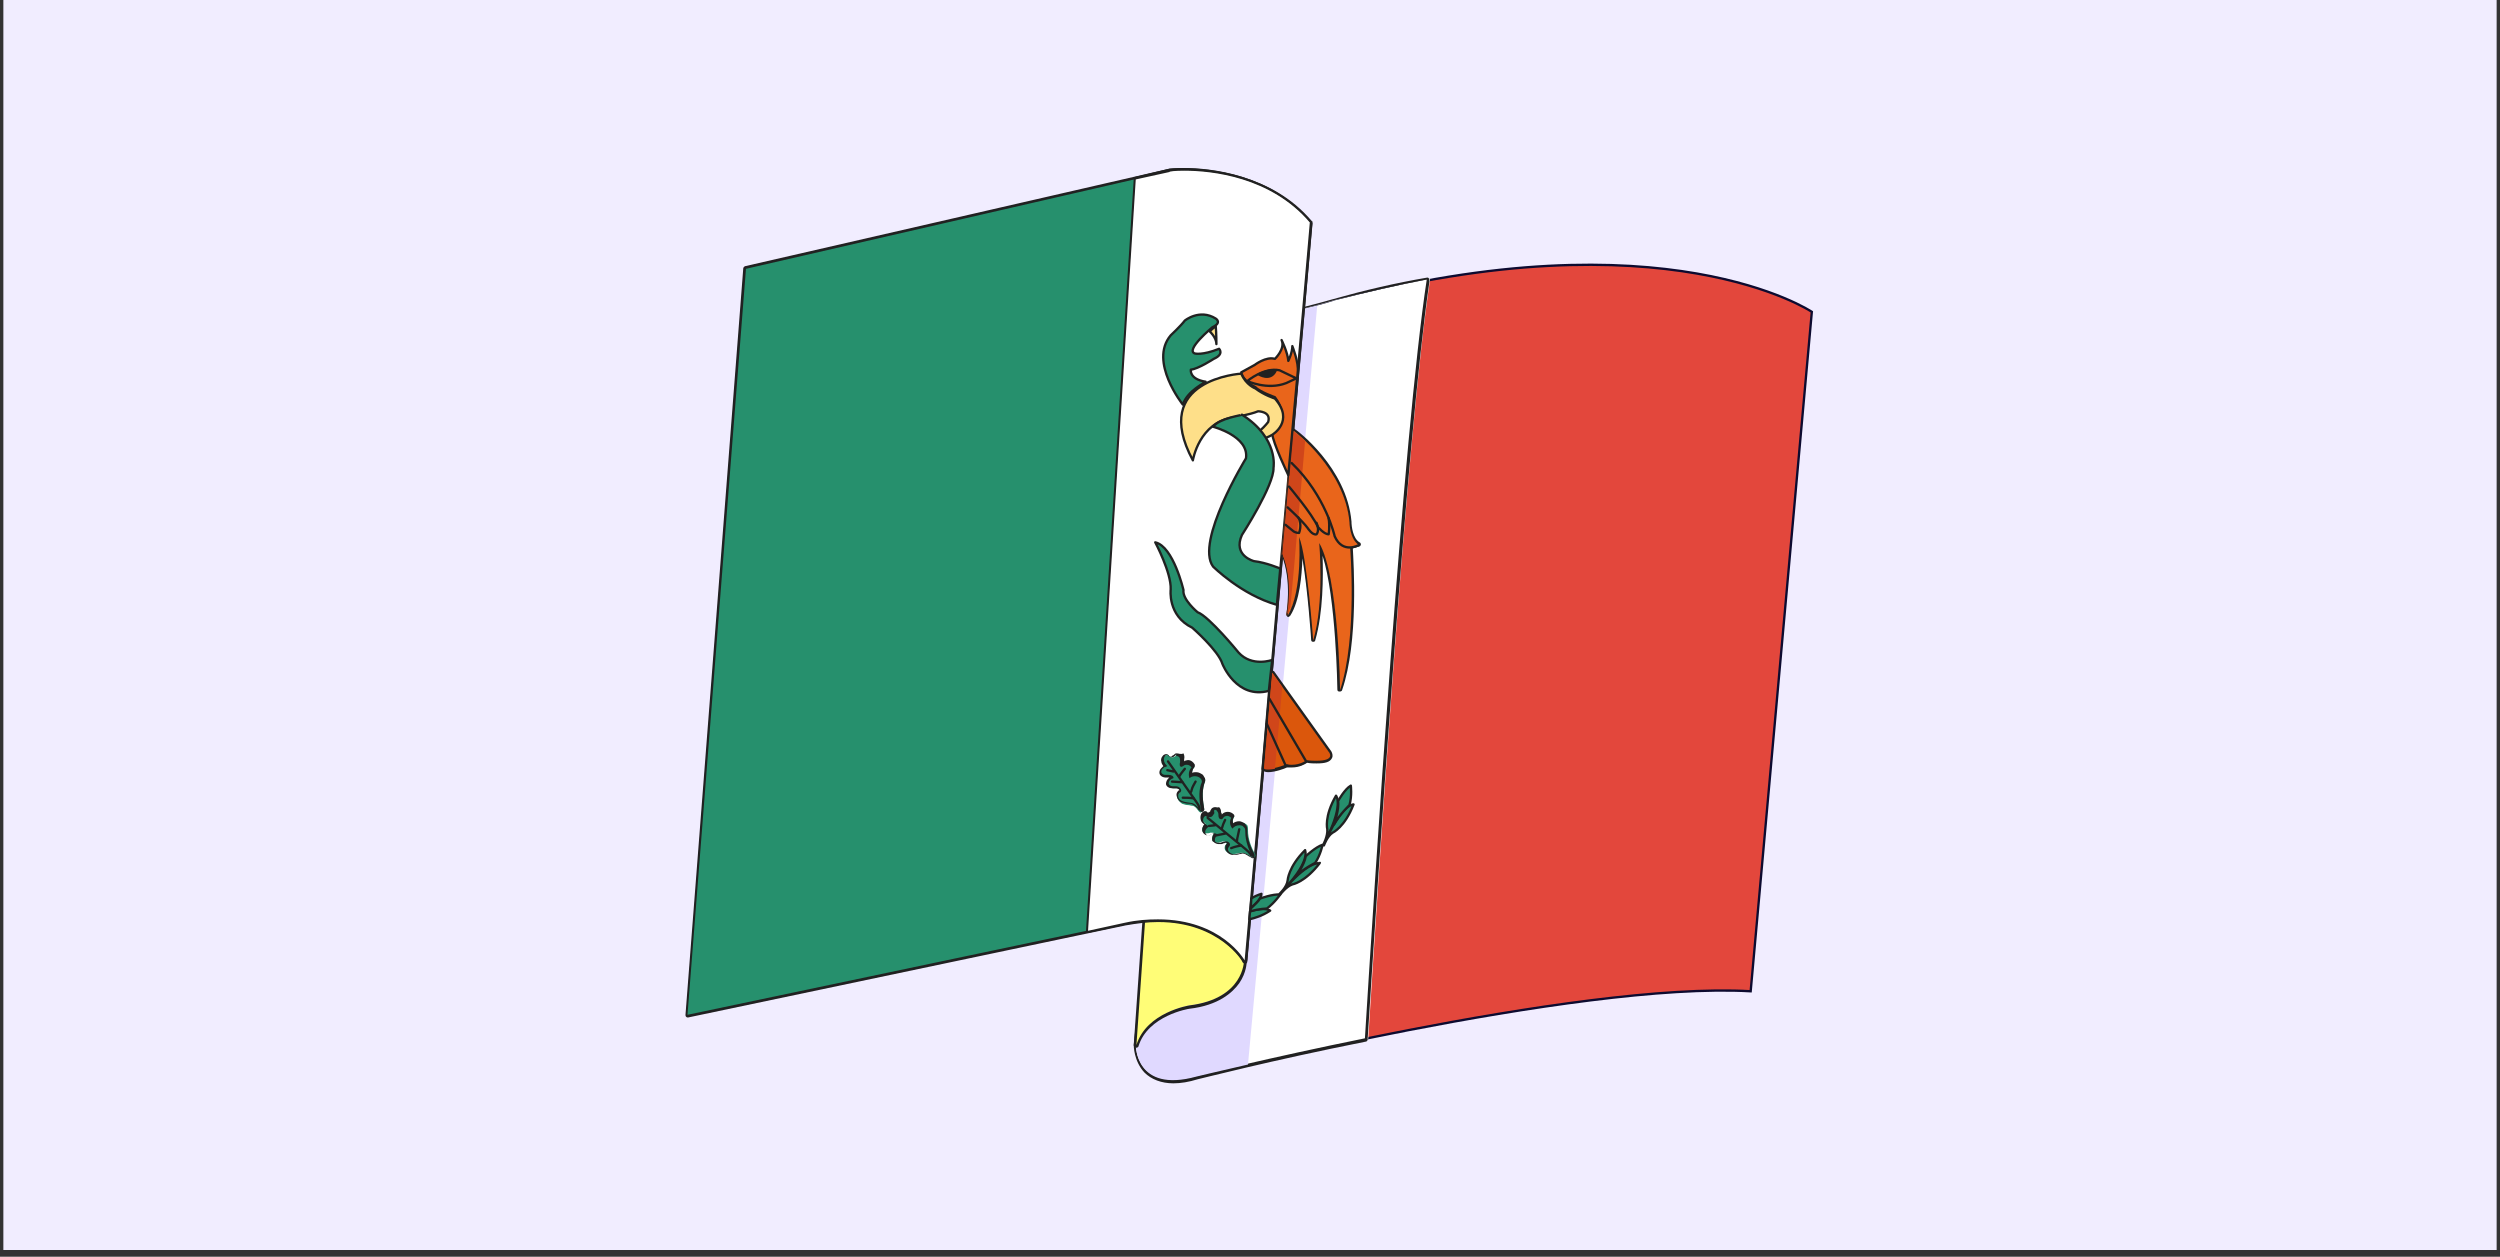 <svg version="1.1" id="Calque_1" xmlns="http://www.w3.org/2000/svg" x="0" y="0" viewBox="0 0 372 187" xml:space="preserve"><rect x="0" y="0" width="372" height="187" fill="#333333" stroke="none"/><style>.tldmxst2{fill:#fff}.tldmxst3{fill:#212121}.tldmxst6{fill:#26906d}.tldmxst8{fill:#d0461a}.tldmxst11,.tldmxst14,.tldmxst9{stroke:#212121;stroke-width:.35;stroke-linecap:round;stroke-linejoin:round}.tldmxst9{fill:none}.tldmxst11{fill:#26906d}.tldmxst14{fill:#fedf89}</style><path d="M371.5 0H.5v186h371V0z" fill="#f1edff"/><path d="M169.1 155.5s-.1 7.2 9 4.7c0 0 56.4-14.2 82.4-12.7l9.1-101.1s-21.9-14.7-71.2-1.5c0 0-14.7 4.6-18.3 1.5l-11 109.1z" fill="#e3473c" stroke="#0d0b30" stroke-width=".35" stroke-miterlimit="10"/><path class="tldmxst2" d="M174.6 160.9c-1.8 0-3.2-.5-4.1-1.5-1.6-1.6-1.5-3.8-1.5-3.9l5.1-50 12.5-58.2c0-.1.1-.1.2-.1 5.3-.5 11.7-2.4 11.8-2.5 4.7-1.2 9.4-2.3 14-3.2h.1l.1.1c-3.5 22.9-7.9 92.2-9.2 112.9 0 .1-.1.1-.1.2-14.1 2.9-24.9 5.6-25 5.6-1.7.4-2.9.6-3.9.6z"/><path class="tldmxst3" d="M212.3 41.6c-3.5 22.9-7.9 91.8-9.2 112.9-14.3 2.9-25.1 5.6-25.1 5.6-1.4.4-2.5.5-3.5.5-5.6 0-5.5-5.2-5.5-5.2l5.1-50 12.5-58.2c5.4-.5 11.8-2.5 11.8-2.5 4.9-1.2 9.6-2.3 13.9-3.1m.1-.3s-.1 0 0 0c-4.7.8-9.4 1.9-14 3.2-.1 0-6.5 2-11.8 2.5-.1 0-.3.1-.3.3l-12.5 58.2-5.1 50c0 .1 0 2.4 1.6 4.1 1 1 2.5 1.6 4.3 1.6 1.1 0 2.3-.2 3.6-.6.1 0 10.9-2.8 25-5.6.2 0 .3-.2.3-.3 1.3-20.7 5.8-89.8 9.2-112.8v-.1c0-.3-.1-.5-.3-.5z"/><path d="M196 45.5c-4.3 1.1-13.3 3.1-15.9.9L169 155.5s-.1 7.2 9 4.7c0 0 2.9-.7 7.7-1.8 2.3-24.5 8.5-92.8 10.3-112.9z" fill="#e0d9ff"/><path d="M169 155.6c-.1 0-.1-.1-.1-.2l1.3-18.6c0-.1.1-.2.1-.2.1 0 1.1-.2 2.8-.2 3.6 0 9.8.8 12.2 6.4 0 .1-.1 5.8-8.3 6.8-.1 0-6.3 1.1-7.7 5.7-.1.3-.2.3-.3.3.1 0 0 0 0 0z" fill="#fffd77"/><path class="tldmxst3" d="M173.1 136.7c3.6 0 9.7.8 12 6.3 0 0 0 5.6-8.1 6.6 0 0-6.4 1-7.9 5.9l1.3-18.6c-.1 0 1-.1 2.7-.2m0-.3c-1.6 0-2.7.2-2.8.2-.2 0-.3.2-.3.3l-1.3 18.6c0 .2.1.3.3.4h.1c.1 0 .3-.1.3-.2 1.4-4.6 7.5-5.6 7.6-5.6 4.3-.5 6.4-2.4 7.4-3.8 1.1-1.6 1.1-3.1 1.1-3.1v-.1c-2.5-5.9-8.9-6.7-12.4-6.7z"/><path class="tldmxst6" d="M102.3 151.2h-.1l-.1-.1L110.7 40c0-.1.1-.1.1-.2l63-14.5c.1 0 .9-.1 2.2-.1 3.7 0 12.9.8 18.8 7.8v.1l-9.7 109.8c0 .1-.1.1-.1.2-.1 0-.1 0-.1-.1s-3.5-6-12.8-6c-1.5 0-3.2.2-4.9.5l-64.9 13.7c.1 0 0 0 0 0z"/><path class="tldmxst3" d="M176.2 25.4c4.1 0 12.9.9 18.7 7.7l-9.7 109.8s-3.4-6.1-12.9-6.1c-1.5 0-3.1.1-4.9.5L102.3 151 111 40l63-14.5s.8-.1 2.2-.1m0-.4c-1.4 0-2.2.1-2.2.1l-63.1 14.5c-.1 0-.3.2-.3.3L102 151c0 .1 0 .2.1.3.1.1.2.1.2.1h.1l65.1-13.7c1.7-.3 3.3-.5 4.8-.5 4.8 0 7.9 1.6 9.8 3 2 1.5 2.8 2.9 2.8 3 .1.1.2.2.3.2h.1c.2 0 .3-.2.3-.3l9.7-109.8c0-.1 0-.2-.1-.2-6-7.3-15.3-8.1-19-8.1z"/><path class="tldmxst2" d="M185.2 143.1c-.1 0-.1 0-.1-.1s-3.5-6-12.7-6c-1.5 0-3.2.2-4.9.5l-5.5 1.1h-.1l-.1-.1 7.1-111.8c0-.1.1-.1.1-.2l5-1.1c.1 0 .9-.1 2.2-.1 3.7 0 12.9.8 18.8 7.8v.1L185.3 143c.1 0 0 0-.1.1z"/><path class="tldmxst3" d="M176.2 25.4c4.1 0 12.9.9 18.7 7.7l-9.7 109.8s-3.4-6.1-12.9-6.1c-1.5 0-3.1.1-4.9.5l-5.5 1.2L169 26.7l5-1.1c0-.1.8-.2 2.2-.2m0-.4c-1.4 0-2.2.1-2.2.1l-5 1.2c-.2 0-.3.2-.3.3l-7.1 111.8c0 .1 0 .2.1.3.1.1.2.1.2.1h.1l5.5-1.2c1.7-.3 3.3-.5 4.8-.5 9.2 0 12.6 5.9 12.6 5.9.1.1.2.2.3.2h.1c.1 0 .3-.2.3-.3l9.7-109.8c0-.1 0-.2-.1-.2-6-7.1-15.3-7.8-19-7.9z"/><path d="M199.4 102.8c-.1 0-.1-.1-.1-.2 0-.2-.2-15.4-2.7-21 .1 2.4.4 9.1-1 13.7 0 .1-.1.1-.2.1s-.1-.1-.2-.2c0-.1-.7-9.8-1.7-14 .1 2.5-.1 7.5-1.8 10.3l-.1.1h-.1c-.1 0-.1-.1-.1-.2 0 0 1-5.1-.7-8.9l1.5-18.4c0-.1 0-.1.1-.1h.2c.1.1 7.7 5.8 8.4 13.7 0 0 0 2.5 1.3 3.2.1 0 .1.1.1.2s-.1.1-.1.2l-1.1.3c.1 1.5.9 13.8-1.6 21.2h-.1z" fill="#e9651b"/><path class="tldmxst3" d="M192.5 64.1s7.6 5.7 8.3 13.6c0 0 0 2.5 1.4 3.4l-1.3.4s1.1 13.3-1.5 21.2c0 0-.2-17-3.1-21.9 0 0 .8 8.9-.9 14.5 0 0-.9-12.6-2.1-15.4 0 0 .6 7.9-1.7 11.7 0 0 1-5.1-.7-9l1.6-18.5m0-.3h-.1c-.1.1-.2.2-.2.3l-1.5 18.3v.2c1.6 3.8.7 8.8.7 8.8 0 .2.1.3.2.4h.1c.1 0 .2-.1.3-.2 1.4-2.2 1.7-5.9 1.8-8.5.8 4.7 1.3 12 1.3 12.1 0 .2.1.3.3.3.2 0 .3-.1.3-.2 1.2-4.1 1.2-9.6 1.1-12.6 2 6.2 2.2 19.7 2.2 19.9 0 .2.1.3.3.3h.1c.1 0 .3-.1.3-.2 2.5-7.2 1.7-19.1 1.6-21.1l1-.3c.1 0 .2-.2.2-.3s-.1-.3-.2-.3c-1-.6-1.2-2.4-1.2-3.1-.7-8-8.1-13.6-8.5-13.8 0 0 0-.1-.1 0z"/><path class="tldmxst8" d="m192.4 64.1-1.6 18.3c1.7 4 .7 9 .7 9 .2-.3.3-.6.5-1 .8-8.4 1.5-16.9 2.2-24.8-1-.9-1.8-1.5-1.8-1.5z"/><path class="tldmxst9" d="M202.2 81.1s-2.4 1.4-3.6-1.3c0 0-1.3-6-6.4-10.9"/><path class="tldmxst9" d="M191.8 72.4s3.4 4 4.3 6c0 0 .9 1.1 1.6 1.1 0 0 .2-1.1 0-2.4"/><path class="tldmxst9" d="M191.6 75.5s2.2 2 3 3.1c0 0 .7 1.1 1.3.9 0 0 .5-.5 0-1.7"/><path class="tldmxst9" d="m191.3 78.1 1.1.9s.3.3.9.3c0 0 .5-1.2-.1-2.3"/><path d="M188.7 114.7c-.3 0-.5 0-.7-.2-.1 0-.1-.1-.1-.2l1.2-14.3c0-.1.1-.1.1-.1h.1c.1 0 .1 0 .1.1l8.5 12s.3.4.1.8c-.2.4-.9.7-2.1.7-.4 0-.9 0-1.4-.1-.2.2-1 .7-2.3.7-.2 0-.5 0-.7-.1 0 .1-1.7.7-2.8.7z" fill="#db570c"/><path class="tldmxst3" d="m189.3 100.1 8.5 11.9s.9 1.2-1.9 1.2c-.4 0-.9 0-1.5-.1 0 0-.8.7-2.2.7-.2 0-.4 0-.7-.1 0 0-1.7.7-2.8.7-.2 0-.5 0-.6-.1l1.2-14.2m0-.3c-.2 0-.3.2-.4.3l-1.2 14.3c0 .1.1.3.2.3.2.1.5.2.8.2 1 0 2.4-.5 2.8-.7h.7c1.2 0 2-.5 2.3-.7.5.1 1 .1 1.4.1 1.3 0 2-.2 2.3-.8.2-.4 0-.8-.1-1l-8.5-11.9c-.1-.1-.2-.1-.3-.1z"/><path class="tldmxst8" d="m189.3 100.1-1.2 14.3c.3.2 1 .1 1.6 0 .4-3.9.7-8 1.1-12.2l-1.5-2.1z"/><path class="tldmxst9" d="m194.3 113.2-5.4-9.2m-.4 3.7 2.8 6.2"/><path class="tldmxst11" d="M190.4 133s1.1-1 1.2-2c0 0 .1-2 2.6-4.5 0 .1.9 1.8-3.8 6.5h0z"/><path class="tldmxst11" d="M190.5 133.1s.9-1.2 1.8-1.5c0 0 1.9-.3 4.1-3.2 0 .1-1.8-.5-5.9 4.7h0z"/><path class="tldmxst11" d="M194.3 127.4s1.5-1.4 2.5-1.7c0 0-.3 1.5-1.1 2.7 0 0-1.7.8-3 2.1.1 0 1.4-1.8 1.6-3.1h0zm2.6-1.7s.7-1.3.6-2.3c0 0-.5-1.9 1.3-5 0 0 1.3 1.4-1.9 7.3z"/><path class="tldmxst11" d="M197 125.8s.5-1.4 1.3-1.9c0 0 1.8-.8 3.1-4.2 0 0-1.9-.1-4.4 6.1z"/><path class="tldmxst11" d="M199.1 119.2s1-1.8 1.9-2.3c0 0 .2 1.5-.2 2.9 0 0-1.4 1.3-2.3 2.9 0-.1.8-2.2.6-3.5h0zm-12.9 14.5-.1 1.4c1.7-1.3 1.6-2.1 1.6-2.1-.6.2-1.1.4-1.5.7h0zm-.3 3.1c.8-.2 1.9-.5 3.1-1.3 0 0-.7-.6-3 .1l-.1 1.2h0z"/><path class="tldmxst11" d="M187.5 133.7c-.3.5-.9 1-1.4 1.5v.4c1.3-.4 2.4-.4 2.4-.4 1.2-.9 2-2.1 2-2.1-1.1-.1-3 .6-3 .6h0z"/><path d="M186.7 54.3s1.7-1.3 3-.9c0 0 1.6-1.5 1-2.8 0 0 .9 1.8 1 3.1 0 0 .6-1.2.6-2.2 0 0 1 2.5.8 3.9l-1.4 15.3s-2.3-4.8-2.4-6.2c0 0 2.8-2.3.4-5.4 0 0-2.3-.8-2.9-1.5 0 0-1.8-.8-2.1-2.2l2-1.1h0z" fill="#e9651b" stroke="#212121" stroke-width=".35" stroke-linecap="round" stroke-linejoin="round"/><path class="tldmxst9" d="m192.9 56.3-2.5-1.2c-2.3-.5-4.8 1.6-4.8 1.6s3 1.4 5.8.3l1.5-.7h0z"/><path d="M187.3 55.7s1.7 1.1 2.5-.5c0 0-.6-.4-2.5.5z" fill="#212121" stroke="#212121" stroke-width=".35" stroke-linecap="round" stroke-linejoin="round"/><path class="tldmxst14" d="M184.7 55.6s-13.7.8-7.2 12.9c0 0 .9-5.7 6.1-6.4 0 0 2.4-.4 3.6-.9 0 0 2 0 1.5 1.6 0 0-1.8 2.4-3.9 2.7 0 0 2.5.4 4.5-.8 0 0 3.4-2 .4-5.4 0 0-1.6-.5-2.9-1.5 0 0-1.4-.5-2.1-2.2h0z"/><path class="tldmxst11" d="M176 60.2s-5.1-6.4-1.8-10.3c0 0 1.5-1.4 2.1-2.2 0 0 2.2-1.8 4.6-.3 0 0 1 .6-.5 1.3 0 0-4.1 3.4-2.6 3.9 0 0 1.1.3 3.6-.7 0 0 .8.8-.8 1.5 0 0-2.3 1.5-3.4 1.6 0 0-.3 1.4 2.2 1.8 0 .1-2.7 1.3-3.4 3.4h0zm4.5 3.3s5.4 1.4 4.9 4.7c0 0-7.6 12.4-4.9 16.1 0 0 4.2 4.2 9.5 5.7l.5-5.4s-2.1-.9-3.9-1.1c0 0-3.2-.8-1.8-3.9 0 0 4.8-7.4 4.7-10 0 0 .8-4.4-4.7-7.9 0 .1-3.3.5-4.3 1.8h0zm8.8 34.7s-3 1.1-5-1.1c0 0-4.4-5.4-6.1-6 0 0-2.3-1.9-2.1-3.3 0 0-1.5-6.5-4.2-7.1 0 0 2.4 4.5 2.3 7 0 0-.5 3.9 3.2 5.7 0 0 3.9 3.4 4.5 5.4 0 0 2.1 5.3 6.9 4l.5-4.6h0z"/><path class="tldmxst14" d="M180 49.3s1 .9 1 1.9c0 0 0-1.7-.1-2.7l-.9.8h0z"/><path class="tldmxst6" d="M186.4 127.6s-.1 0 0 0l-.6-.3c-.3-.2-.6-.4-1-.4-.2 0-.4 0-.6.1-.2 0-.5.1-.7.1h-.3c-.4-.1-.7-.3-.9-.6-.1-.2-.1-.5 0-.7l.1-.1.1-.1v-.2c-.1-.1-.2-.2-.3-.2-.2 0-.4 0-.5.1-.1 0-.2 0-.3.1h-.3c-.3 0-.5-.1-.7-.3-.1-.4 0-.9.3-1.1-.1-.1-.3-.1-.3-.1h-.3c-.2.1-.4.1-.6.1-.2 0-.3 0-.4-.1-.3-.2-.3-.6-.1-.9.1-.2.2-.3.4-.4-.2-.2-.5-.4-.6-.7-.1-.2-.1-.5 0-.7.1-.2.2-.3.4-.4h.1c.1 0 .1 0 .1.1.1.1.2.2.4.2s.4-.1.5-.3v-.1c0-.1.1-.2.2-.3.1-.1.2-.2.4-.2s.3.1.5.2c.2.2.2.4.3.7 0 .3.1.5.2.5s.1-.1.2-.1l.1-.1c.2-.2.4-.3.7-.3.3 0 .6.1.7.3.1.1.1.1 0 .2-.2.4-.2.9 0 1.2.2-.3.6-.4 1-.4.2 0 .4 0 .6.1.2.1.3.2.4.3.1.2.1.5.1.7 0 1.4.5 2.6 1.1 3.7v.2c-.3.3-.4.3-.4.2z"/><path class="tldmxst3" d="M180.8 120.5c.1 0 .3.1.3.2.2.2.2.4.2.6 0 .3.1.6.4.6h.1c.1 0 .2-.2.3-.3.1-.1.3-.2.5-.2s.4.1.6.3c-.3.5-.2 1.2.2 1.6.2-.3.6-.5 1-.5.2 0 .3 0 .5.1l.3.3c.1.2.1.4.1.6 0 1.4.5 2.6 1.1 3.8-.5-.2-.9-.7-1.5-.7-.4 0-.8.2-1.2.2h-.2c-.5-.1-1-.6-.7-1 .1-.1.1-.2.2-.3.1-.3-.2-.6-.5-.6h-.1c-.3 0-.5.1-.8.2h-.3c-.2 0-.4-.1-.5-.2-.1-.4.1-.8.4-.9 0-.2-.3-.3-.5-.3-.1 0-.2 0-.3.1-.2.1-.4.2-.6.2-.1 0-.2 0-.3-.1-.2-.2-.2-.5-.1-.7.1-.2.3-.4.5-.5-.3-.2-.6-.4-.8-.7s0-.8.3-.9c.1.1.3.2.5.2.3 0 .5-.1.6-.3.1-.1.1-.2.2-.3-.1-.5 0-.5.1-.5m0-.4c-.2 0-.4.1-.5.2-.1.1-.1.2-.2.3v.1c-.1.1-.2.2-.3.2-.1 0-.2 0-.2-.1-.1-.1-.2-.1-.3-.1h-.1c-.2.1-.4.2-.5.5-.1.3-.1.6 0 .9.1.3.3.4.5.6-.1.1-.2.2-.2.3-.2.4-.1.9.2 1.1.1.1.3.2.5.2s.5-.1.7-.2h.2c-.2.3-.3.7-.2 1 0 0 0 .1.1.1.2.2.5.4.8.4h.4c.1 0 .2 0 .3-.1.2 0 .3-.1.4-.1.1 0 .2.1.2.1l-.1.1-.1.1c-.1.3-.1.6 0 .8.2.4.6.7 1 .7h.3c.2 0 .5 0 .7-.1.2 0 .4-.1.5-.1.3 0 .6.2.9.4.2.1.4.2.5.3h.1c.1 0 .2 0 .2-.1.1-.1.1-.3.1-.4-.6-1.1-1.1-2.3-1.1-3.6 0-.3 0-.6-.2-.8-.1-.2-.2-.3-.4-.4-.2-.1-.4-.2-.6-.2-.3 0-.7.1-.9.3-.1-.3-.1-.6.1-.9.1-.1.1-.3 0-.4-.2-.2-.5-.4-.9-.4-.3 0-.6.1-.8.3l-.1.1c0-.1 0-.2-.1-.3 0-.4-.1-.6-.3-.8-.2.1-.4 0-.6 0z"/><path class="tldmxst9" d="M179.7 121.7c1.9 1.6 3.8 3.1 5.7 4.7.3.3.6.5.8.9m-6.3-4.4.9-.1m.2 1.5 1.5-.3m-.2-2c-.2.4-.4.9-.5 1.3m2.6.1c-.1.5-.2.9-.3 1.4 0 .1 0 .3-.1.4"/><path class="tldmxst9" d="M183.2 126.2c.5-.2 1-.3 1.5-.4"/><path class="tldmxst6" d="M178.7 120.9h-.1c-.2-.1-.3-.3-.4-.4-.2-.3-.5-.6-.8-.6-.2 0-.4-.1-.6-.1-.3 0-.6-.1-.9-.2-.3-.2-.6-.5-.7-.8-.1-.2 0-.5.2-.7l.1-.1.1-.1v-.2c0-.1-.1-.2-.2-.3-.1-.1-.3-.1-.4-.1h-.4c-.4 0-.8-.2-.9-.5 0-.5.3-.8.6-1-.1-.1-.3-.2-.4-.2h-.4c-.2 0-.5 0-.7-.3-.2-.3-.1-.7.1-.9.1-.2.3-.2.5-.3-.2-.2-.4-.5-.4-.8 0-.2 0-.5.2-.7.1-.2.3-.2.5-.3.1 0 .1 0 .2.1.1.2.3.3.5.3s.3-.1.4-.1l.1-.1c.1-.1.1-.2.2-.2s.2-.1.2-.1c.2 0 .4.1.6.3.1.2.1.5.1.8-.1.3 0 .4 0 .5h.1c.1 0 .1 0 .2-.1l.1-.1c.1-.1.3-.1.4-.1.4 0 .7.2.9.5v.2c-.3.3-.4.8-.3 1.2.2-.1.4-.2.7-.2.3 0 .7.1.9.3.1.1.2.3.3.4.1.2 0 .5-.1.7-.4 1.4-.2 2.6 0 3.9-.4.3-.4.3-.5.4z"/><path class="tldmxst3" d="M175.1 112.5c.2 0 .3.1.4.2.1.2.1.4.1.7-.1.3-.1.7.2.7.1 0 .2-.1.4-.2.1-.1.2-.1.4-.1.3 0 .6.2.7.4-.4.4-.5 1.1-.3 1.6.2-.2.5-.3.8-.3.3 0 .6.1.8.3.1.1.2.2.2.3.1.2 0 .4-.1.6-.4 1.3-.2 2.6 0 3.9-.4-.4-.7-.9-1.3-1.1-.5-.1-1-.1-1.5-.3-.5-.2-.8-.8-.4-1.2.1-.1.2-.1.2-.2.2-.2-.1-.6-.3-.7-.2-.1-.3-.1-.5-.1h-.3c-.3 0-.6-.1-.7-.4 0-.4.3-.7.7-.8.1-.3-.3-.5-.7-.5h-.4c-.2 0-.4 0-.6-.2-.2-.2-.1-.5.1-.7.2-.2.4-.3.7-.4-.2-.2-.5-.5-.5-.9-.1-.3.2-.8.5-.8.1.2.4.4.6.4.2 0 .4-.1.5-.2.1-.1.2-.2.2-.3 0 .3.1.3.1.3m0-.4c-.1 0-.2 0-.3.1-.1.1-.2.2-.3.2l-.1.1c-.1.1-.1.1-.2.1s-.3-.1-.3-.2c-.1-.1-.2-.2-.3-.2-.2 0-.5.1-.6.3-.2.2-.3.6-.2.8 0 .3.2.5.3.7l-.3.3c-.3.3-.4.8-.1 1.1.3.3.7.3.8.3h.5c-.3.2-.5.6-.5.9v.1c.1.4.5.6 1 .6h.4c.2 0 .3 0 .4.1.1 0 .2.1.2.2h-.1l-.1.1c-.2.2-.3.5-.2.8.1.4.4.8.8.9.3.1.7.2 1 .2.2 0 .4 0 .5.1.3.1.5.3.8.6.1.2.3.3.4.4.1.1.1.1.2.1h.2c.1-.1.2-.2.2-.4-.2-1.2-.4-2.5 0-3.8.1-.2.2-.5.1-.8-.1-.2-.2-.3-.3-.5-.3-.2-.6-.4-1-.4-.2 0-.4 0-.6.1 0-.3.1-.6.3-.8.1-.1.1-.3.1-.4-.2-.4-.6-.7-1-.7-.2 0-.4.1-.5.1l-.1.1v-.3c.1-.4 0-.7-.1-.9-.4.2-.7 0-1 0z"/><path class="tldmxst9" d="m173.8 113.3 4.2 6c.2.3.5.7.5 1.1m-4.8-5.8.9.2m-.2 1.5 1.6.1m.3-2c-.3.4-.6.7-.8 1.1m2.4.8c-.2.4-.5.8-.6 1.3 0 .1-.1.3-.2.4"/><path class="tldmxst9" d="M176 118.7c.5 0 1.1 0 1.6.1"/></svg>